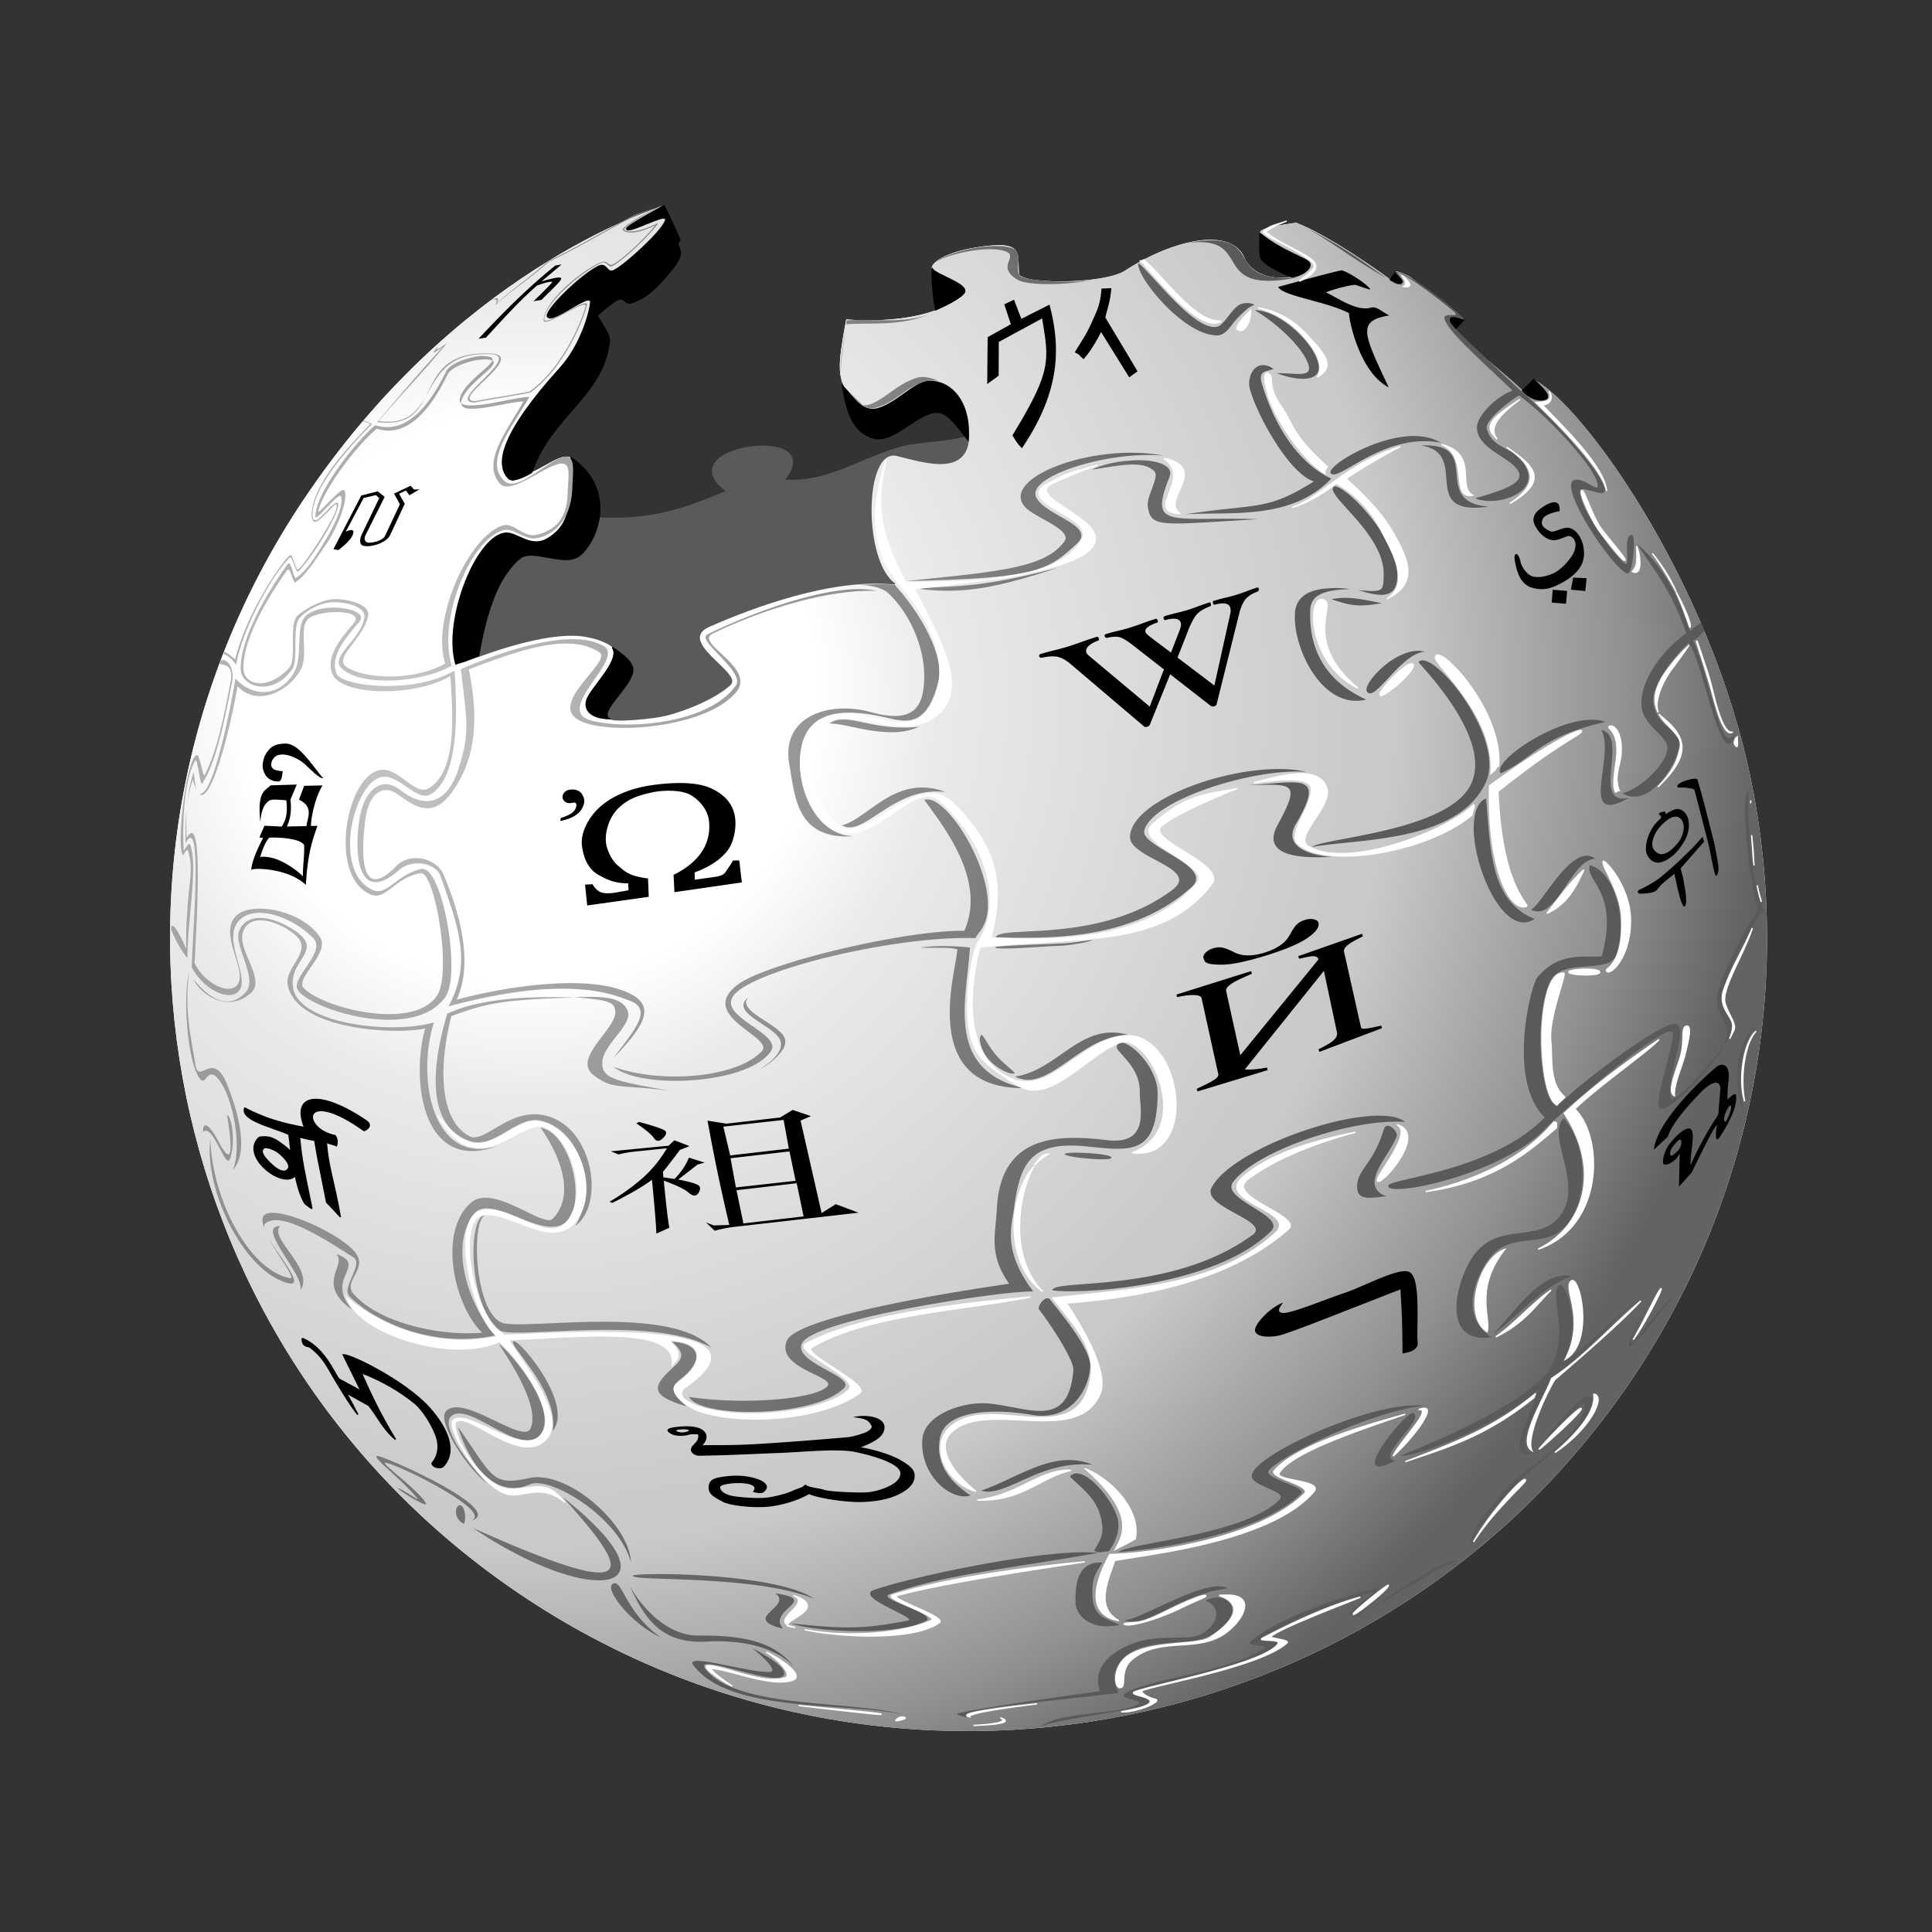 <svg xmlns="http://www.w3.org/2000/svg" width="200" height="200"><rect width="100%" height="100%" fill="#333333" stroke="none"/><path fill="#fff" d="M63.607 74.503c-.996-.052-2.687-.084-2.9-1.889-.107-.907 3.614-4.249 2.68-5.58-.233-.332-.909-.69-2.504-1.143-1.904-.42-5.314-.146-11.204 1.977-.265.096.079-.032-.132.044-.229.081-.111.033-.264.088.182-.061-.266.112-1.055.396-.064.031-.11.058-1.054.352-1.293-4.653 2.193-13.24 5.141-13.533 1.2-.119 2.541 1.554 4.262.615 3.1-1.691 3.417-4.277 2.988-7.469-.327-2.43-2.838-.132-4.525.527-1.833.716-1.871 1.146-2.373.659-1.528-1.483-.681-4.84 5.316-11.468 2.105-2.326 3.053-5.638 3.164-6.766.127-1.299-4.059 2.34-4.482 1.45-.294-.62 3.356-4.171 5.229-5.141.869-.45.874.51 1.494.439.808-.092 5.868-4.71 5.536-5.448-.218-.483-3.872 1.626-4.042 1.099-.092-.285 3.779-2.241 3.779-2.241s-.021-.099 0-.176c-1.523.546-21.552 6.944-37.303 30.537C6.151 89.584 16.574 140.516 54.6 165.541s89.339 14.686 114.546-23.067c12.603-18.876 16.318-41.086 12.127-61.688-4.193-20.602-17.543-39.097-22.496-41.477.989.968 1.641 1.579 1.361 1.933-.162.206-1.373.438-2.504-.791-1.132-1.228-6.436-5.342-7.074-6.283-.64-.94-.518-1.26-.176-1.318s.908.137 1.143.264c.233.126-5.178-4.201-5.537-4.438-.357-.236-1.348-.638-1.537-.571-.332.117.862.941.658 1.143-.186.184-.742.08-1.186-.308-.223-.194-6.137-4.498-9.754-5.888-2.141.322-3.507.527-3.734.966-.326.629 4.822 2.7 5.096 3.208.288.532-.811 1.31-1.845 1.45-3.236.438-4.49-1.133-4.878-2.021-1.359-3.121-7.203-1.975-12.346 1.362-2.221 1.441-10.902 1.425-10.984.308-.158-2.147.639-3.563-4.614-2.68-3.693.62-4.682 1.931-4.35 2.197.615.495 3.137 1.382 3.339 2.197.137.554-3.165 3.657-12.259 3.032-.904 4.828-.866 5.897.044 7.381s2.371 2.057 3.208 1.846c1.93-.488 3.839-2.784 5.272-2.812 2.507-.052 4.208 2.361 4.086 5.624.013-.005.032.005.044 0-.003.114-.035.201-.044.308-.004.044.005.088 0 .132-.401 3.607-4.548 2.264-7.338 1.582-3.55-.869-3.575 11.03-.22 13.313-6.562-.697-14.868 2.424-19.245 4.35-3.61 1.588 3.413 4.926 2.197 6.063-1.427 1.335-4.397 2.606-6.678 3.164-1.283.311-4.358.531-5.315.481"/><radialGradient id="a" cx="191.784" cy="258.793" r="58.789" gradientTransform="matrix(0 2.14 2.179 0 -509.25 -338.216)" gradientUnits="userSpaceOnUse"><stop offset="0" stop-color="#fff"/><stop offset=".235" stop-color="#fff"/><stop offset=".332" stop-color="#EAEAEA"/><stop offset=".677" stop-color="#C9C9C9"/><stop offset=".702" stop-color="#C9C9C9"/><stop offset=".887" stop-color="#919191"/><stop offset="1" stop-color="#636363"/></radialGradient><path fill="url(#a)" d="M63.608 74.503c-.996-.052-2.687-.084-2.9-1.889-.107-.907 3.614-4.249 2.68-5.58-.232-.332-.909-.69-2.504-1.143-1.904-.42-5.314-.146-11.204 1.977-.265.096.079-.032-.132.044-.229.081-.111.033-.264.088.182-.061-.265.112-1.055.396-.064.031-.109.058-1.054.352-1.293-4.653 2.193-13.24 5.141-13.533 1.2-.119 2.541 1.554 4.262.615 3.1-1.691 3.417-4.277 2.988-7.469-.327-2.43-2.838-.132-4.525.527-1.833.716-1.871 1.146-2.373.659-1.528-1.483-.681-4.84 5.316-11.468 2.105-2.326 3.053-5.638 3.164-6.766.127-1.299-4.059 2.341-4.482 1.45-.294-.621 3.356-4.171 5.229-5.141.869-.45.874.51 1.494.439.809-.092 5.869-4.71 5.536-5.448-.218-.483-3.872 1.626-4.042 1.099-.092-.285 3.779-2.241 3.779-2.241s-.021-.099 0-.176c-1.523.546-21.552 6.944-37.303 30.536-25.208 37.754-14.785 88.685 23.242 113.71s89.34 14.687 114.546-23.066c12.604-18.877 16.318-41.086 12.127-61.688S163.732 41.69 158.778 39.31c.99.968 1.642 1.579 1.361 1.933-.162.206-1.373.438-2.504-.791-1.131-1.228-6.435-5.342-7.074-6.283-.639-.94-.518-1.26-.176-1.318s.908.137 1.143.264-5.178-4.201-5.536-4.438-1.348-.638-1.538-.571c-.332.117.863.941.66 1.143-.187.184-.743.081-1.188-.308-.221-.194-6.137-4.498-9.754-5.888-2.141.322-3.506.527-3.734.966-.326.629 4.822 2.7 5.097 3.208.288.532-.812 1.31-1.845 1.45-3.236.438-4.49-1.133-4.877-2.021-1.361-3.122-7.204-1.976-12.348 1.362-2.22 1.441-10.902 1.425-10.984.308-.157-2.147.641-3.563-4.614-2.68-3.693.62-4.681 1.931-4.35 2.197.616.495 3.139 1.382 3.34 2.197.137.554-3.164 3.657-12.259 3.032-.904 4.828-.866 5.897.044 7.381s2.371 2.057 3.208 1.846c1.931-.488 3.839-2.783 5.272-2.812 2.507-.052 4.208 2.361 4.087 5.624.012-.005.031.005.043 0-.002.115-.035.201-.043.308-.004.044.004.088 0 .132-.4 3.607-4.549 2.264-7.338 1.582-3.55-.869-3.575 11.03-.22 13.313-6.562-.697-14.867 2.424-19.245 4.35-3.61 1.588 3.413 4.925 2.197 6.063-1.427 1.335-4.397 2.606-6.679 3.164-1.285.311-4.359.53-5.316.48"/><path fill="#5a5a5a" stroke="#5a5a5a" stroke-width=".141" d="M62.074 53.631c5.917.295 9.529-1.275 13.181-2.779-6.526-4.731 10.77-7.035 5.891-1.149 4.492.384 8.05-2.313 12.289-3.447 1.699-.455 5.111-.433 6.829-1.141-.091 4.183-4.501 2.734-7.404 2.024-3.55-.869-3.586 11.026-.231 13.309-6.562-.697-14.824 2.44-19.201 4.365-3.611 1.588 3.377 4.899 2.161 6.037-1.427 1.335-4.401 2.628-6.683 3.187-1.285.314-4.349.571-5.303.464s-.895-.784.829-2.853c1.242-1.491 1.875-2.633-.103-4.125-1.57-1.185-2.4-1.385-3.43-1.612-1.904-.42-5.327-.15-11.217 1.972 1.023-6.344 2.587-8.218 3.739-9.587 1.083-1.288 2.669-.521 4.794-.24 2.229.295 3.519-2.337 3.859-4.425z"/><path stroke="#000" stroke-width=".141" d="M68.744 21.292s-3.967 2.121-3.875 2.406c.17.527 3.813-1.546 4.031-1.063.333.738-4.723 5.345-5.531 5.438-.62.071-.6-.918-1.469-.469-1.872.97-5.514 4.536-5.219 5.156.423.891 4.596-2.736 4.469-1.438-.11 1.128-1.051 4.455-3.156 6.781-5.998 6.627-6.841 9.955-5.313 11.438.502.487 2.344-.625 2.344-.625 1.964-5.714 6.981-7.681 7.969-12.969.226-1.21.02-1.227-1.188-3.281 0 0 1.249-1.125 2.031-1.594.815-.489.777.511 1.594.25 1.734-.553 3.134-2.167 4.344-3.719s.365-1.848.406-2.375c.043-.54.403.071 0-.875s-1.437-3.061-1.437-3.061zm61.688 2.875c.027.809-.082 1.658.063 2.438.117.637 1.934 1.56 3.219 2.063 1.041-.08 2.131-.905 1.844-1.438-.276-.508-2.726-1.136-5.126-3.063zm-33.907 3.687c-.087.522.048 2.832.344 4.219 1.196-.563 3.137-1.478 3-2.031-.202-.815-2.875-1.551-3.344-2.188zm47.907.375c-.298.394-.4.569-.5.719.498.388 1.002.497 1.188.313.202-.202-.513-.726-.688-1.032zm5.968 4.594c-.342.059-.482.403.156 1.344.882-.995.145-.141.969-1.063-.234-.126-.783-.34-1.125-.281zm8.375 6.469c-1.17 1.157-.174.194-1.156 1.156 1.131 1.228 2.338.987 2.5.781.279-.354-.353-.969-1.344-1.937zm-62.625.187c-1.433.029-3.382 2.356-5.313 2.844-1.674.423-2.505-1.282-3.625-2.375.419 2.476 1.034 4.875 3.281 5.406 2.117.5 4.474-2.694 6.563-2.688 1.222.003 2.539 2.195 3.156 2.875.303-3.486-1.442-6.116-4.062-6.062zm-37.031 7.906c-.186 3.294.569 6.747-2.531 8.438-1.721.938-3.082-.744-4.281-.625-2.947.292-6.418 8.878-5.125 13.531 1.96-.61.101-.021 2.344-.813.755-4.095 1.773-8.013 4.281-10.125 1.299-1.096 4.68.959 6.219-.313 1.943-1.605 3.816-6.872-.907-10.093zM63.4 67.042c.958 1.326-2.426 4.321-2.688 5.563s1.042 1.785 2.344 1.781c-1.044-.685 1.705-2.743 2.375-4.625.284-.799-.212-1.507-2.031-2.719z"/><path stroke="#000" stroke-linecap="round" stroke-linejoin="round" stroke-width=".141" d="M32.412 113.827c-1.185.124-1.599 1.118-.879 2.899-2.435-.447-4.144-.953-6.195-2.021-.48 1.264 2.94 1.971 4.569 2.725.09.605.144 1.238.22 1.846-.195-.256-.443-.459-.703-.659-.714-.552-1.29-.924-1.933-.923-.386.001-.617-.044-.835.22-.707.854-.31 2.048.747 3.032s2.498 1.458 3.12.791c.015-.017.03-.027.044-.045.211.977.466 1.951.966 2.856.132.132.777.646.747.527-.78-3.861-1.039-4.785-1.274-7.382.288.072.703.216 1.582.352.398 2.361.119.838 1.23 6.415.533.548.883.929 1.406 1.493-.68-3.897-1.222-4.959-1.45-7.732.39.226.708.215 1.054.396-.003-.021.226-.542-.132-1.055-3.581-.706-3.483-5.145 2.988-.527.032.022 1.054-.438.22-1.011-2.323-1.592-4.307-2.321-5.492-2.197m-4.833 4.965c.362.026.963.272 1.362.615.646.555 1.289 1.3.791 1.714-.494.41-1.292-.223-1.889-.836s-.932-1.105-.527-1.449c.06-.053.142-.053.263-.044"/><path stroke="#000" stroke-width=".141" d="M31.279 138.551c2.245.87 3.332 3.609 3.798 4.205l2.302 1.248-1.851-3.752c.772-.086 6.449 2.748 8.879 5.448 1.968 2.188 2.914 4.53 1.476 6.102-.167.183-1.01.22-1.165-.319.596-.69.853-1.719.408-2.906-.445-1.186-1.411-2.67-2.122-3.26-1.477-1.227-3.42-2.387-5.599-3.216.885 2.069 2.06 4.501 3.54 6.911-1.352-1.131-1.916-2.512-2.774-3.524l-2.357-1.316c.228.331.855 1.528 1.227 2.265-.854-1.093-1.338-1.918-2.345-3.574-.447-.735-.79-1.477-1.366-2.206-.505-.64-1.174-1.19-1.331-1.247-.102-.039-.746.012-.72-.859z"/><path d="M172.113 85.299c-.967.927-1.264 2.099-.941 2.596.804 1.244 2.05-.029 2.58-.719.371-.481.592-1.152.541-1.706-.045-.494-.558-1.727-2.18-.171m4.866 2.596c-.088-.452-1.49-5.836-1.514-5.91a4 4 0 0 1-.055-.173c-.061-.218-.43-.188-.675-.234a3 3 0 0 0-.718-.048q-.348.021-.379-.092-.045-.163.271-.366.34-.215 1.068-.396.729-.181.787.122c.122.593.281.922.572 2.066l1.088 4.28c.111.439.352 1.723.44 2.377s-.042 1.053-.211 1.161c-.132.085-.477-1.778-.674-2.787m-.565-.766-2.438 2.766.28 1.094c.065.235.063.45.135.789q.109.508.156 1.225.05.717-.178.845-.108.01-.264-.35a4 4 0 0 1-.237-.723 5 5 0 0 0-.141-.533l-.398-1.786-1.257 1.033a5 5 0 0 0-.331.381q-.231.288-.38.382-.244.156-.995.232c-.751.076-.772.001-.813-.15q-.015-.05.029-.122.041-.07.088-.086a13 13 0 0 0 1.72-.944c.487-.309 1.177-.923 1.933-1.595.752-.67 1.371-1.322 1.892-1.811l1.032-1.146zm-4.014-2.833c.471-.279.98-.635 1.46-.524.479.11.898.697.952 1.254a3.25 3.25 0 0 1-.371 1.912c-.332.62-.799 1.247-1.33 1.68-1.371 1.115-2.192.694-2.592-.106-.396-.792.12-2.458.939-3.342q.028-.033.229-.228c.201-.195.21-.21.227-.24q.057-.111.036-.186c-.021-.075-.053-.094-.117-.133q-.097-.057-.111-.107l.011-.051a.3.3 0 0 1 .081-.066q.117-.074.341-.12c.224-.046.233-.013.252.055q.034.126-.044.383zm-68.439-52.791 1.01-.483.758 1.986 2.913-1.468c1.34 4.981.802 9.445-2.849 14.859-.476-.436-.757-.975-.988-1.327 4.097-6.718 3.788-7.722 3.077-12.109l-4.487 2.434-.013 3.498-1.188.863.049-4.853 2.404-1.341m9.778-.697 3.335 5.569-.86.628-2.921-4.698c-.256.55-1.045 1.997-1.826 2.821a1.1 1.1 0 0 0-.273-.257 1.5 1.5 0 0 0-.213-.236l-.408-.224c.787-1.313 1.144-1.729 1.729-3.041.514-1.15.944-1.882 1.032-3.555l1.019-.045c-.089 1.414-.426 2.161-.614 3.038"/><path fill="none" d="M68.489 20.802c-30.185 12.312-51.411 41.46-51.411 75.89 0 45.48 37.123 82.382 82.867 82.382s82.866-36.902 82.866-82.382c0-21.583-8.381-41.194-22.057-55.889-.944.973-2.523.854-4.744-1.538-1.664-1.792-8.016-7.024-5.141-6.283 2.34.604-5.632-5.603-6.226-4.856-.637.8-.178.256-.636.806-4.143-2.673-8.955-6.833-11.77-5.616-2.064.893-1.936.31-1.701 1.249.236.939 1.389 3.212 3.1 4.092-.036.003-.125.294-2.561-.078-2.87-.438-1.668-3.673-5.035-3.626-1.932.027-4.068-.089-5.577.911-4.81 3.187-8.321 2.968-13.231 3.148-3.752.138-.028-2.932-3.334-3.412-1.465-.214-4.625.04-6.143.931-1.193.702-1.676.047-.931 5.648-3.553 1.583-8.125.495-9.007 1.286-.751.674-1.661 7.343.823 10.7 3.15 4.257 6.264-2.86 9.239-1.122.895.522 2.204 2.139 1.845 2.417-1.58 1.221-2.623-.077-6.59.878-1.654.398-7.293 3.618-11.983 3.38.175-.259.494-.176.847-1.335.56-1.844-3.014-3.809-8.194.031-.395.292.766 1.616 1.319 2.45-2.042.533-5.433 3.064-13.149 2.726.464-3.383-2.749-6.471-3.56-6.399-1.137.101-2.325 1.274-3.6 1.895 1.542-2.774 1.806-3.543 2.713-4.587 2.836-3.266 4.478-4.803 5.559-8.992.108-.417.604-.193-1.271-2.734 3.548-3.262 2.242-.979 3.749-1.461 1.502-.481 4.676-4.711 4.046-5.947-.825-1.619.134-1.868-1.121-4.563"/><path fill="#5a5a5a" stroke="#5a5a5a" stroke-width=".141" d="M178.598 107.902c1.643-2.445-.746-2.914-.467-4.624.494-3.038 3.916-8.803 4.438-9.109-1.035-.245-2-11.437-1.542-12.192-.687.412-.175 7.76 1.028 12.192-2.416 3.692-4.18 8.092-4.252 9.062-.149 2.02 1.713 2.822.795 4.671z"/><path d="M55.229 31.184c.885-.853 1.984-1.952 1.941-1.988-.162-.14-1.229.233-1.59.37-1.958 1.721-3.576 3.544-5.273 5.383l-.773.12c2.392-2.53 4.829-5.06 7.95-7.578l.649-.114-2.068 1.756c.244-.063.629-.189.806-.226.159-.032.945-.258 1.191-.146.313.143-1.321 1.537-1.993 2.281zm3.74 50.565a.9.9 0 0 0-.359.131q-.299.202-.364.482a.58.58 0 0 0 .093.472.71.71 0 0 0 .528.304c.065.007.179-.001.321-.018.146-.02.237-.041.264-.038.188.022.255.172.195.431-.068.301-.266.549-.572.728s-.653.319-1.017.439l-.065.306c1.415-.264 2.248-.875 2.466-1.83.069-.304 0-.595-.179-.892s-.456-.48-.856-.527a1.6 1.6 0 0 0-.455.012m8.536-.472c-2.23.313-4.12 1.124-5.375 2.238-1.255 1.115-2.066 2.763-1.883 4.066.166 1.176.583 2.34 1.685 2.972s1.86.886 3.091.887l.047.721-1.447.257c-.629.088-1.099.064-1.408-.045-.309-.108-.703-.478-.861-.84l-.788.047.222 2.153 6.373-.895-.079-1.903c-2.085-.249-2.477-.819-3.127-1.34-.523-.419-1.091-1.432-1.214-2.311-.17-1.213.39-2.792 1.319-3.664.876-.822 1.749-1.219 3.391-1.582 1.04-.23 2.946-.326 4.025.244.475.25 1.708 1.213 1.901 2.591.296 2.107-.671 4.239-3.649 5.69l.09 1.794 6.978-1.007-.267-2.28-.649.015c-.146.29-.567.881-.746 1.15-.168.252-.411.44-1.132.542l-2.073.287-.024-.752c1.415-.502 2.567-1.248 3.313-2.137.745-.889 1.031-2.446.876-3.547-.19-1.357-1.035-2.365-2.53-3.042-1.498-.677-3.897-.612-6.059-.309m93.944-28.358c-.496.066-1.586.375-1.754.822-.118.316-.291.765.789 1.258.371.169 1.1-.34 1.711-.366 1.221-.052 2.189 2.046 1.615 3.61-.4 1.085-1.649 1.941-2.94 2.477-.895.372-1.572.294-2.188.143q-1.005-.246-1.477-1.384a6.2 6.2 0 0 1-.426-1.75c.002-.541.434-.634.66.592.255.613.722 1.231 1.273 1.361q.829.195 2.012-.296c.604-.25 1.283-.871 1.824-1.592.903-1.203.557-2.109-.044-2.299-.286-.09-1.134.487-1.762.425-1.143-.114-1.999-1.556-2.001-2.071-.002-.652.468-1.021.906-1.326.699-.484 1.922-1.061 1.802.396m2.795 6.933-.137 1.33-1.49-.141.242-1.248zm-2.012 1.318-.119 1.331-1.483-.126.104-1.325zm-96.08 54.973-.277.145c.939.642 1.555 1.14 1.811 1.516.256.375.547.396.92.043s.455-.633.219-.81-1.129-.478-2.673-.894m7.088-.134c.175.862.79 4.597 2.255 10.798l-1.609.047-.792-.302.891.854a13.4 13.4 0 0 1 2.207-.42l12.679-1.448-2.348-.881-1.47.916-2.177-9.57 1.071-.461-1.887-.646-1.298.787-5.57.639zm1.642.622 6.235-.697.545 2.972-6.073.703zm-5.067 1.408-.601.562-5.98.584.796.327c.549-.153 1.16-.251 1.843-.318l3.161-.327c-.698 1.203-1.566 2.261-2.606 3.163s-2.141 1.684-3.328 2.367l.285.125c1.674-.832 3.053-1.617 4.106-2.387.295 3.041.448 4.899.45 5.566l1.349-.604c-.123-.622-.32-2.233-.576-4.878 1.299.473 2.144.871 2.555 1.231s.736.417.961.146c.224-.273.283-.527.199-.753s-.817-.474-2.221-.736c.641-.497 1.307-1.015 2.007-1.551l.728-.202-1.628-.516c-.302.764-.807 1.51-1.491 2.211l-1.153-.174-.045-.561a59 59 0 0 0 1.752-2.271l.998-.398zm5.812 1.86 6.1-.706.635 3.04-6.183.69zm.616 3.312 6.232-.723.712 3.434-6.232.724zm58.86-27.985q.48-.149.888-.063t.49.347q.2.647-1.082 1.553-1.28.906-4.378 1.864-3.113.963-4.674.936c-1.561-.027-1.628-.243-1.761-.674q-.079-.254.201-.556.281-.301.791-.459.511-.158.933-.085.42.073 1.282.5 1.209.615 3.129.021 1.905-.59 2.57-1.783.454-.841.753-1.133.3-.296.858-.468m1.386 4.092c-.171-.547-.909-.302-2.011-.067l-.084-.269 6.609-2.317.082.269c-1.174.571-2.123 1.088-1.938 1.647l1.751 7.807c.082.219.89.061 2.086-.222l.083.269-6.488 2.455-.082-.269c1.322-.657 2.117-1.132 1.877-1.882l-1.324-6.236-8.182 10.198c.425.067 1.489-.018 2.287-.194l.082.27-7.271 2.209-.082-.27c1.531-.727 2.307-1.111 2.235-1.504l-1.731-7.873c-.054-.456-1.4-.392-2.521-.112l-.083-.269 7.73-2.429.083.269c-.82.394-2.871 1.131-2.659 1.831l1.458 6.608zm41.243 17.152c-.322.206-1.773 3.194-2.62 4.923l-1.312 1.454.086-3.426c-.559 1.03-1.526 1.255-1.662 1.103-.2-.225.041-1.359.59-2.082.421-.554 1.342-1.549 1.951-1.62.958-.112.147 2.568.246 3.804.795-1.842 1.741-3.536 2.863-5.248l.22-2.709c-.042-.51-.333-.746-.884-.481-.553.266-1.168.88-1.834 1.615-.911 1.005-2.25 2.491-2.743 3.888l-1.415 1.318c.217-2.534 4.01-6.493 6.432-8.529.545-.459 1.1-.283 1.264.363.166.65-.114 1.461-.086 2.986.828-.791.996-.787.871.221-.131 1.063-.949 2.568-1.625 3.592-.529.8-.501-.103-.342-1.172m-4.312 1.925c-.373.457-.561.673-.521 1.093.027.31.295.104.619-.188.331-.296.548-.658.533-1.078-.02-.519-.377-.137-.631.173m5.258-3.317c-.193.4-.273.944-.127 1.034.129.078.279-.296.434-.659.102-.237.318-.85.178-.986-.132-.126-.366.366-.485.611m-48.362-54.124q.025.084-.03.178a.26.26 0 0 1-.148.122q-.748.282-1.146.714-.397.431-.668 1.388l-2.384 9.559q-.018.127-.255.201a.4.4 0 0 1-.322-.024l-4.227-3.29-2.108 5.227a.4.4 0 0 1-.253.2q-.228.07-.334-.021l-7.621-6.474q-.714-.602-1.34-.736t-1.607.089a.25.25 0 0 1-.172-.013q-.091-.037-.113-.115-.061-.196.104-.247a27 27 0 0 1 1.456-.398q.713-.172 1.331-.361.627-.192 1.471-.495a35 35 0 0 1 1.572-.527q.166-.05.227.146.059.196-.044.228-.68.246-1.015.571t-.233.654q.051.168.294.37l6.268 5.248 1.469-3.851-3.238-2.527q-.872-.676-1.34-.805-.466-.129-1.277.057a.2.2 0 0 1-.156-.017.2.2 0 0 1-.109-.116q-.06-.197.084-.24.691-.212 1.279-.345.57-.128 1.197-.32a23 23 0 0 0 1.296-.442q.7-.26 1.388-.471.166-.05.226.146c.06.196.025.207-.043.228q-1.36.485-1.218.955.064.21.519.554l2.124 1.604.906-2.338q.187-.494.104-.767-.197-.645-1.59-.265-.124.037-.184-.159a.2.2 0 0 1 .021-.152q.042-.082.104-.101a22 22 0 0 1 1.229-.329q.704-.169 1.146-.305.32-.097.927-.321.768-.288 1.293-.449.123-.037.176.131.067.224-.158.293-.786.301-1.201.696-.413.395-.88 1.487l-1.217 3.092 3.813 2.895 1.636-7.369q.1-.406.013-.693-.21-.687-1.603-.307-.125.037-.185-.159c-.06-.196.002-.215.126-.253q.504-.154 1.207-.323.654-.154 1.084-.286.453-.138 1.039-.363.604-.23 1.099-.382.138-.047.191.123m14.871 79.16c-.021-3.786-.076-3.94-.208-6.634-4.428 1.7-11.522 4.574-12.641 4.791-1.17.228-2.635.102-2.391-.762.199-.708 1.609-2.193 2.875-2.657-.405.536-.694 1.016 0 1.063.892.061 4.592-1.49 6.398-2.082 1.789-.587 5.521-2.623 6.624-2.18 1.12.451.882 4.145.882 6.814.001.38.115.701-.063.971-.325.5-.958.557-1.476.676M83.363 153.66c.276.33 1.403.373 1.981.571s3.501.315 4.41.253c1.026-.07 2.216-.533 2.75-.904.459-.317.728-.688.699-1.102-.064-.938-2.606-1.73-4.619-2.158-1.843-.391-5.326-.01-7.9.089-3.184.122-5.569.262-8.387.286-.338.002-.784-.311-.782-.625.003-.475.675-.66.758-1.268.02-.144.039-.277-.045-.31-.05-.019-.517-.038-.749-.005-.179.027-.329.123-.895.146-.232.01-.668 0-.965-.128-.261-.112-1.051-.552.049-.737.39-.065 2.347-.352 3.133.311.803.676-.072 1.525-.072 1.525s2.511.003 3.801-.035c3.388-.103 11.173-.786 11.173-.786.527-.036 1.762-.397 2.083-.595.301-.184.521-.401.431-.582-.379-.76-.868-.73-1.895-.915 1.527-.323 3.148.054 3.233.956.1 1.063-1.098 1.646-2.437 2.178 1.419.221 3.218.806 4.082 1.311.865.506 1.439.916 1.482 1.541.044.635-.284 1.193-1.093 1.711-.922.582-2.147 1.006-4.222 1.096-1.713.073-4.599-.369-5.631-.815-.951.584-2.782 1.21-4.463 1.325-1.515.105-3.691-.14-4.405-.508-.909-.467-1.469-.793-1.509-1.376-.032-.46.099-.927.801-1.106a9 9 0 0 1 2.599-.225c1.57.104 3.349.793 2.332 1.661-.234.2-.641.144-1.171-.009 1.156-1.217-3.406-1.022-3.368-.462q.035.505.925.804c.604.21 2.759.347 3.629.287.929-.064 2.404-.471 2.964-.744s1.038-.295 1.293-.656m-12.06-5.578c.003-.104-.424-.121-.662-.117-.235.002-.641.053-.638.137s.386.188.62.185c.231-.004.677-.104.68-.205m72.451-107.988c-2.576-5.508-3.352-6.882.062-7.438-1.009-.527-1.292-.976-1.95-.798-1.506.406-3.648-1.188-4.617-1.593.963-.372 2.352-.729 2.998-.779.131-.011 1.447.511 1.611.486-.244-.546-2.668-2.069-3.053-1.98-2.09.484-5.148 1.357-6.493 1.711.439.938 4.979 1.489 7.333 2.714.02.792 1.092 6.117 4.109 7.677M30.719 81.217l-.655 1.561c.03.188.22 1.654-.372 2.778l2.04-.035c.033-.761.837-1.978-.776-2.733l.527-1.438 1.905-.044c-.813 1.311-1.208 3.487-1.196 4.201l.668-.015c-.734 2.094-1.008 3.223-1.198 6.109-1.803-1.697-5.234-1.79-5.656-1.562.078-1.116 1.066-3.005 1.232-3.294l-.386-.056.521-1.209 1.801.086c.275-.512.666-1.071.464-2.715-.808-.064-1.475-.137-1.734.017-.455.27-.824.772-.959 2.2-.13-1.377-.115-2.403.278-3.009.198-.315.53-.507.796-.76zm.768 6.261c-.531-.821-3.277-.788-3.59-.771-.445.381-.819 1.515-.958 2.004 1.738-.222 3.731 1.319 4.422 2.004-.028-.944.163-2.175.126-3.237m1.99-6.897c-.341.02-1.07-.662-1.8-1.364-.917-.884-2.663-1.534-3.31-.772-.165.194-.296.377-.285.78.005.168.142.37.382.466.185.073.448.122.804.141-.081.631-.131 1.063-.462 1.065-1.354.011-1.701-1.254-1.603-1.866.114-.706.277-.971.546-1.311.542-.686 1.161-.71 1.737-.744 1.49-.087 2.941 2.455 3.991 3.605m1.038-23.727 2.883-5.56 1.7-.429.723.568-1.982 3.961c-.197.393-.084.814.427.785.549-.031 1.382-.257 1.597-.714l1.535-3.268-.606-1.095 1.715-.82.357.399.567-.031-1.046.622-.37-.492-.702.327.588 1.049-1.503 3.212c-.433.924-2.276 1.376-2.882 1.093-.343-.161-.239-.776-.074-1.118l1.813-3.777-.334-.31-1.275.293-1.86 3.511c.315-.208 1.167-.469.621.52-.311.564-1.379 1.366-1.379 1.366zm.663-.546.427-.834c.53-.434.729-.36.512.028-.157.28-.581.73-.939.806"/><radialGradient id="b" cx="312.711" cy="279.838" r="71.078" gradientTransform="matrix(0 1.498 1.31 0 -325.355 -394.3)" gradientUnits="userSpaceOnUse"><stop offset="0" stop-color="#c8c8c8"/><stop offset="1" stop-color="#5a5a5a"/></radialGradient><path fill="url(#b)" d="M77.494 103.215c-2.028 1.587 2.352 2.819 3.201 4.322s-2.012 3.105-1.953 3.111c.084.008 3.224-1.896 2.423-3.332-.802-1.437-4.994-2.726-3.671-4.101m-8.953-81.949c.054-.034-.225.088-.47.181-.043.082-2.352 1.088-3.618 2.243-.049.267.91.869 3.364-.362-.39.584-2.729 3.042-4.269 3.979-.668.407-.498-.543-1.483-.109-1.501.662-5.509 3.605-5.788 5.896-.13 1.076 4.583-2.348 4.341-1.375-.303 1.218-2.265 6.316-5.824 8.826-3.203.584-3.383.554-5.571.977-2.851 0 5.469-4.724 1.592-4.919-4.885-.248-5.668 2.354-6.765 4.485 1.243-2.1 2.22-4.689 6.837-4.413 3.188.191-4.84 4.992-1.736 4.992 2.187-.422 2.512-.428 5.715-1.013 3.559-2.51 5.593-7.698 5.896-9.08.215-.979-4.582 2.482-4.413 1.411.315-2.002 4.293-5.039 5.788-5.715.84-.38.706.624 1.375.217 1.539-.938 4.187-3.629 4.63-4.413-2.455 1.231-3.558.882-3.509.615 1.207-1.099 3.655-2.261 3.908-2.423M44.052 41.089c-.93 1.571-2 2.893-4.847 2.496 2.204-2.627 5.171-5.665 7.053-8.066-1.229.907-1.248.739-.687.108-.841.881-1.075 1.26.29.253-2.334 2.546-4.596 5.186-6.801 7.813 3.155.402 4.154-.976 4.992-2.604m23.874-19.606c-.254.074-.914.309-2.134.724-3.053 1.557-5.918 3.347-9.043 4.811-2.239 2.002-3.58 2.777-5.317 4.377.327-.725-.049-.632-.76-.181.606-.337.923-.322.615.362 1.737-1.6 3.295-2.483 5.534-4.485 3.125-1.464 5.99-3.253 9.043-4.811 1.181-.453 1.667-.649 2.062-.797m67.463 2.207c2.404 1.303 5.304 3.555 8.139 5.1-1.575-1.052-4.251-3.199-8.139-5.1m-9.912 1.193c-.72-.009-1.619.098-2.748.29 7.445-1.014 2.031 5.433 11.611 3.545-7.402.561-3.821-3.77-8.863-3.835m-23.151.616c-2.165.145-4.655.908-5.499 1.664 1.236-.892 5.512-1.783 7.235-1.157 1.526.554-1.095 1.55 1.303 2.966.963.569 4.533.586 7.668.036-3.114.393-6.455-.039-7.162-.289-1.191-.423.341-2.564-1.121-3.039-.641-.209-1.508-.243-2.424-.181m15.519 1.735c-.339 1.23 4.522 7.381 8.066 7.488 1.062.032 1.511-1.123 2.243-1.845.73-.722 1.208-1.187 1.627-1.266.33-.062-.853-.532-1.627.036-.775.568-1.486 2.012-2.135 2.17-2.312.565-6.901-5.639-8.174-6.583m-21.306.29c-.027.08-.043.142 0 .217a.33.33 0 0 1 0-.217m47.929.651c-.026.066.38.325.614.615a1.5 1.5 0 0 0-.434-.542c.669-.141 5.195 3.424 5.787 3.943.973.85-1.005.038-.904.759.169 1.201 3.906 4.468 7.055 7.488-1.639.561-3.689 2.572-3.689 3.798-.002 2.127 3.106 2.963 4.123 4.305.963 1.271-.629 1.993-4.305 3.038 2.041.879 6.205-.382 5.426-2.785-.858-2.647-3.676-2.053-4.232-4.449-.209-.906 2.84-3.209 3.365-3.4 3.467 2.575 8.484 8.187 8.102 9.441-.129.423-1.67-1.107-2.496-.651-1.443.796 3.868 8.895 5.535 9.622.604.264 1.005-3.973.506-3.979-.998-.012-.082 3.27-.688 2.966-.641-.322-4.768-5.611-4.666-7.524.037-.678 2.621.829 2.568-.109-.084-1.533-4.953-7.069-8.935-10.454-5.745-5.455-7.446-6.85-7.126-7.307.347-.441 1.736.407 1.447.036-.676-.864-5.262-4.405-6.547-4.738-.355-.092-.494-.107-.506-.073m.614.615c.105.225.115.411.072.542q.02-.016.037-.036c.112-.157.025-.341-.109-.506m.072.543a.38.38 0 0 1-.324.108c.033.016.074.021.107.036.12.054.177-.018.217-.144m-1.482-.471c.465.303.861.539 1.121.579-.377-.173-.741-.375-1.121-.579m-13.781 3.256c2.166 1.255 4.93 3.773 5.533 5.571.49 1.455-1.178.923-3.255.94 1.995.787 4.593.999 4.341-.796-.319-2.271-4.067-5.724-6.619-5.715m-33.787.47c-2.837.93-5.365.375-8.464.579-.007.099-.023.281-.036.398 2.75-.181 5.39.215 8.5-.977m-8.536 1.23c-.262 1.799-.612 3.609-.543 4.883.013-1.362.375-3.521.543-4.883M49.84 36.856c-1.354.08-3.264.792-3.654 1.592-1.667 3.415-4.08 6.605-7.343 5.57-2.05 1.734-6.248 7.07-6.186 9.478.014.545 2.438-2.649 2.641-2.098.334.907-.757 3.131-1.7 4.666-.808 1.315-1.819 3.047-2.966 3.762-.22.137-.502-1.894-.832-1.447-2.301 3.12-4.967 7.872-4.883 10.924.048 1.735 3.179 2.937 5.317 0 .749-1.028-.086-4.456.832-5.39.55-.559 1.587-1.288 2.858-1.519 1.235-.225 3.994.257 3.798 1.519-.361 2.328-3.612 4.042-2.387 5.245 2.018 1.982 8.366 1.521 11.431-.253-1.458-4.743 1.85-12.94 5.281-13.999 1.186-.366 2.264 1.17 3.762.76 2.756-.756 3.394-3.46 3.437-5.137.04-1.589.433-3.546-.94-3.219-1.76.419-4.75 3.738-6.113 2.459-2.215-2.077 1.09-5.888 2.604-8.681-1.512.011-6.168 1.422-7.054.651-.004 1.388 4.772-.168 6.438-.181-1.514 2.793-4.47 6.328-2.387 8.537 1.065 1.129 4.281-1.643 6.041-2.062 1.374-.327.98 1.233.94 2.822-.042 1.676-.355 3.729-3.111 4.485-1.498.411-2.432-1.306-3.618-.94-3.431 1.059-7.425 9.544-5.968 14.288-3.064 1.775-8.183 1.672-10.201.362-1.439-.935 1.882-3.026 2.243-5.354.196-1.262-2.744-1.853-3.979-1.628-1.27.231-2.814 1.141-3.364 1.7-.918.934-.01 4.451-.868 5.39-2.139 2.34-4.655 1.808-4.703.072-.083-3.053 2.519-7.379 4.521-10.201.322-.453.612 1.403.832 1.266 1.146-.715 2.291-2.647 3.183-3.907 1.027-1.451 2.365-4.586 1.917-5.606-.236-.538-2.847 2.663-2.713 2.134.61-2.407 3.991-6.802 6.041-8.537 3.263 1.034 5.675-2.191 7.343-5.606.446-.914 2.875-1.68 4.196-1.556.213.02.335.056.434.108.089-.233-.048-.384-.579-.434-.164-.014-.348-.046-.541-.035m1.121.471c-.286.749-2.991 2.324-3.364 3.943a.45.45 0 0 0 .145.47c0-.051-.014-.085 0-.145.443-1.921 4.153-3.776 3.219-4.268m79.834.47c-.938-.031-1.498.952-1.483 1.954.024 1.589 3.729 9.086 6.692 10.092-4.939 3.132-6.051 2.256-13.313 3.4 4.711-.299 10.92.659 15.121-3.689-3.732-1.789-6.012-5.936-7.162-9.767-.431-1.431.34-1.281 1.193-1.592-.387-.272-.736-.387-1.048-.398m-43.77 1.158c.016.379.062.664.181.796.042.046.068.064.108.108-.082-.142-.169-.283-.217-.47a4 4 0 0 1-.072-.434m8.537.072c-.162-.004-.326 0-.47.036-2.375.6-4.09 2.99-5.751 2.894-.71-.7-1.081-1.056-1.411-1.375 1.374 1.559 1.747 1.972 3.111 1.519 2.052-.682 3.43-2.814 5.788-2.713.138.006.268.029.398.072-.532-.24-1.111-.418-1.665-.433m-57.949 4.485-.036.072.76.29c-1.339 1.493-6.04 5.94-6.077 9.477-.003.317.09.498.217.615.246.227.793-.275 2.062-1.592.025-.026.308-.342.326-.036.058 1.002-2.955 5.445-3.653 6.258-.379.44-.449.425-.579.072-.308-.834-.411-1.236-.579-1.193-.333.084-2.649 3.16-4.341 6.909-.535 1.185-1.052 2.583-1.375 3.871-.255-.204-.857-.713-1.121-.796l-.073.253c.417.179.788.383 1.302 1.121.573-3.425 3.389-8.872 5.535-11.105.297-.309.621 1.755.94 1.411 1.704-1.833 4.16-5.951 4.087-6.909-.067-.881-1.768 1.552-2.315 1.628-.09.012-.311-.085-.326-.253-.251-2.781 3.276-6.785 6.149-9.73zm108.916 1.628c-4.121-.088-9.361 3.242-8.754 3.871.852.879 5.472-4.281 11.358-3.184-.744-.456-1.653-.666-2.604-.687m.579.977c5.247.816-.491 7.374 6.981 6.33-6.168-.501-.343-6.634-6.981-6.33m-30.674.759c-6.236.206-12.337 3.048-10.418 5.498.938 1.197 5.089 2.422 4.16 3.689-2.068 2.825-7.201 3.125-16.35 4.088 13.663-.297 14.62-1.092 17.653-3.871 2.068-1.898-3.398-2.918-4.232-4.847-.904-2.093 7.317-4.779 13.203-4.269a18 18 0 0 0-2.785-.289 23 23 0 0 0-1.231.001m1.519.76c-.285-.003-.57.019-.868.037-1.427.084-2.951.4-4.052.94 2.82-.399 5.203-1.021 6.439.145.633.597-.834 2.583-.651 3.726.355 2.219 1.403 1.836 11.395 1.266-9.059-.292-11.337 1.105-9.151-4.377.453-1.138-1.121-1.71-3.112-1.737m20.257 2.713a.22.22 0 0 0-.181.072c-.768.917 5.346 4.902 5.209 9.115-.055 1.654.021 1.795-2.605 1.556 2.179.691 3.982.96 4.016-1.411.056-3.984-5.255-9.304-6.439-9.332m31.289 6.005c1.947 3.006 3.429 4.58 5.064 9.188-2.471 1.797-4.827 4.893-4.63 7.56.15 2.029 2.752 3.106 2.676 4.377-.098 1.675-2.818 4.156-4.629 4.63 2.647 1.741 5.885-3.094 5.859-5.317-.013-1.104-2.105-1.549-2.641-3.689-.603-2.408 3.231-6.241 3.581-6.547 1.46 1.271 3.589 14.961 4.991 8.898-1.504 4.053-2.781-5.797-4.521-9.115.803-.478.434-.326 1.158-.977-.11-.251.01-.482-.361-.868-.885.674-.635.398-1.122.868-1.131-3.8-3.014-7.045-5.425-9.008m-59.974 2.423c-7.551 1.948-9.676 1.857-14.687 2.134 5.144.752 8.984-.315 14.687-2.134m-18.629 1.7c-.484.004-1.152.034-2.062.073 2.2.022 2.948.751 2.966.723 2.439 2.163 4.006 5.933 3.871 9.116-.12 2.808-1.073 4.556-5.535 3.328-4.291-1.181-9.327.402-8.428 5.426.606 3.386.743 7.865 6.765 7.416-3.716.046-5.92-4.444-5.643-8.284.375-5.255 5.18-4.869 9.115-3.942 2.137.502 4.115.755 5.245-4.015.429-1.806-.977-5.753-4.557-9.767-.381-.001-.286-.087-1.737-.074m47.603.398c-.392-.01-.74.014-1.085.036-2.068.136-3.261.953-3.364 2.568-.23 3.659 2.892 10.07 7.38 8.935-4.474-2.009-5.973-5.527-5.788-9.333.079-1.626 1.747-2.031 4.124-2.098a14 14 0 0 0-1.267-.108m-49.81.109c-5.286.119-13.002 3.445-15.482 4.702-1.176.597 3.975 3.859 2.966 5.281-2.797 3.945-11.212 4.626-14.976 3.617-3.972-1.065 3.491-6.34 1.338-7.668-2.733-1.688-8.548-.332-14.831 2.351.684 5.737.947 6.656-.326 10.563-.451 1.383-2.113 4.909-5.932 1.953-2.036-1.575-3.839.117-4.269 3.22-.591 4.268.253 8.449 4.087 5.1 1.522-1.33 3.909-.67 4.341.579 1.818 5.261 3.292 8.867.832 13.493 12.313-3.321 17.079-1.232 18.846-.543 2.376.927.17 3.237-1.772 5.896 2.865-2.979 4.292-5.059 2.17-6.403-3.796-2.406-12.763-1.166-18.412.362 1.935-4.125-.049-9.876-1.338-12.914-.75-1.767-3.477-2.388-4.883-.94-4.109 4.229-3.578-2.322-3.184-5.064.248-1.723 1.373-3.691 3.328-2.315 2.084 1.466 4.097 2.917 6.547-1.809 1.751-3.378 1.57-7.315.796-11.141 6.221-2.442 10.667-3.64 13.528-1.772 1.283.838-4.616 4.79-2.604 6.692 2.162 2.044 13.463 1.377 16.748-2.568 2.125-2.552-4.363-5.094-2.46-6.041 3.688-1.834 11.109-4.653 17.038-4.449a9.5 9.5 0 0 0-2.096-.182m50.461.904a6.6 6.6 0 0 0-1.303.145c2.01.683 2.83.823 5.209.398-1.47-.251-2.634-.56-3.906-.543M34.466 62.901c-1.061.008-2.157.257-2.785.832-1.16 1.06-.28 4.173-1.23 5.86-1.341 2.381-4.083 2.792-6.077.651-.68 4.03-2.409 12.244-3.689 11.901.032.021.038.095.072.109 1.27.519 3.155-7.222 3.834-11.214 1.971 2.099 5.185.67 6.511-1.664.94-1.653-.346-4.716 1.013-5.462 1.561-.857 5.619-.751 4.521.579-1.084 1.313-3.057 3.416-2.207 5.317.986 2.205 8.37 2.395 12.19.181.304 4.426.628 9.765-2.17 11.575-1.391.899-2.968-1.812-4.702-1.881-3.775-.154-5.975 10.998-1.375 12.914 1.603.667 2.486-1.776 5.172-2.207 1.443-.231 3.283 10.275 1.7 12.66-2.511 3.784-12.105 1.178-13.818-.795-.884-1.019 2.785-3.605 1.7-5.245-1.843-2.785-7.081-3.773-8.682-2.207-1.985 1.943 1.527 6.029-.036 7.306-1.021.835-3.382-.537-4.268-2.423.183-3.738.994-16.184-.832-12.914-.013-1.39-.044-2.365.036-3.256-.12 1.165-.157 2.394-.145 3.762 1.8-3.248.759 9.055.651 12.841 1.186 2.291 3.706 3.456 4.739 2.604 1.581-1.304-1.792-5.505.217-7.487 1.619-1.598 5.269-.436 7.596 1.845 1.43 1.4-2.143 4.011-1.627 5.281.785 1.936 11.947 5.658 15.337.832 1.674-2.384-.357-13.765-2.532-13.239-2.675.647-3.527 2.919-5.1 2.134-4.266-2.129-1.667-11.744 1.338-11.684 1.755.035 3.44 2.69 4.847 1.772 2.83-1.847 2.694-8.254 2.387-12.769-4.212 2.529-11.656 1.606-12.19.362-.836-1.95 1.255-4.086 2.351-5.426.696-.846-.979-1.458-2.747-1.445m112.027 4.485c-2.624.281-5.432 3.489-4.991 4.196.791 1.271 3.486-3.989 6.041-4.124a3 3 0 0 0-.543-.072c-.173-.009-.332-.018-.507 0m-123.385.941a.34.34 0 0 0-.362.253c-.154.499 1.615-.333 1.085 2.207-.443 2.126-1.181 6.629-2.641 9.441-.178.342-.493-2.198-.832-2.062-1.094.44-2.143 9.442-1.411 10.382.012.016.42-.853.542-.434.697 2.382-.258 3.64-.217 10.165-.161-.584-1.461-3.254-1.556-2.207-.028.311.955 2.299 1.7 3.111-.091-3.564 1.147-9.501.253-11.756-.115-.29-.524.522-.651.651-.154-2.831.023-7.33 1.194-9.333.229-.391.488 2.694.723 2.351 1.582-2.311 2.492-7.537 3.075-10.381.31-1.503-.415-2.36-.902-2.388m124.073.036a.5.5 0 0 0-.325.181c-.086.102 8.188 8.193 5.209 13.022-2.807 4.548-15.184 5.202-16.242 6.113 4.682-.875 14.924-.39 17.941-6.583 2.123-4.358-4.623-12.987-6.583-12.733m-59.83 6.113c-.563-.004-1.08.095-1.519.434 1.779-.115 6.14 1.812 9.296.326-3.756.379-6.089-.747-7.777-.76m77.264.036c-4.078.104-10.223 4.441-9.26 5.534 3.605-1.653 3.729-3.668 10.852-5.317-.473-.181-1.008-.231-1.592-.217m1.158 1.049c1.48 2.771-2.498 10.052 2.821 7.054-3.991.743.11-6.351-2.821-7.054m-33.097 4.052c-6.467-.113-15.613 3.424-15.699 7.017-.053 2.225 7.367 3.263 4.377 5.499-7.617 5.694-17.992 3.558-18.268 4.919 4.625.025 13.785.608 20.257-5.209 2.445-2.198-5.298-4.165-4.884-5.86.771-3.144 11.262-6.49 16.785-6.077a12.7 12.7 0 0 0-2.568-.289m-112.643.325a18 18 0 0 0-.687 3.437c.085-.841.291-1.625.615-2.677.088.335.207.748.398 1.085-.202-.521-.222-1.445-.326-1.845m113.692 1.049c-1.174-.009-2.861.225-4.738.289 4.758-.036 5.818-.554 3.255 4.16-2.026 3.727 4.064 3.341 5.606 3.255-1.635-.067-5.208-.823-3.689-3.4 2.103-3.566 1.522-4.289-.434-4.304m-38.489.543c-3.519.114-5.834 3.325-8.066 3.907 2.252 1.352 5.379-4.168 10.707-3.437a6.5 6.5 0 0 0-2.641-.47m58.6 1.121c-3.521 1.488.93 15.217 5.028 12.479-4.669-1.89-4.55-7.315-5.028-12.479m-57.913.109a1.5 1.5 0 0 0-.253.036c2.146 2.932 6.439 8.378 4.159 13.564-5.984-.118-20.575 3.336-23.512 5.606-4.224 3.267 3.958 5.387 2.532 6.873-2.671 2.784-10.507 3.359-15.337 1.592 2.773 2.358 13.87 1.871 16.278-1.592 1.341-1.93-6.159-3.695-3.581-6.077 2.866-2.648 17.007-5.942 24.778-5.643.11-.357.624-.736.977-1.628 1.557-3.929-3.155-12.261-5.788-12.732-.087-.015-.167-.007-.253.001m68.295 5.823c-2.272.107-4.846 5.357-5.751 5.57 2.671 1.409 4.131-5.23 6.691-5.245-.305-.222-.615-.34-.94-.325m.362.977c-.555 1.639 3.09 2.679 1.229 9.441-1.854.152-4.403-.523-6.655 2.17-.705.843-3.16 10.716.76 14.505-5.287 5.382-14.99 6.195-16.17 6.981-.734 1.493 11.699-.97 16.277-5.86 1.314-1.402 11.986-10.688 13.059-9.982.605.397-1.854 6.82-1.303 7.849.547 1.019 5.689-4.254 6.729-6.547-1.824 2.65-5.365 6.373-5.57 5.498-.533-2.274 2.444-8.302.036-7.56s-9.993 6.559-11.756 8.464c-1.784-.479-2.469-9.201-.76-12.877 1.222-2.629 6.149-.653 6.872-2.857 1.245-3.793-.33-8.642-2.748-9.225M27.015 95.022c-1-.028-1.88.343-2.279 1.411-.539 1.442 1.979 4.869.724 6.258-1.374 1.519-3.176 1.425-5.462-1.339.626 1.389 3.417 3.621 5.933 1.483 1.701-1.445-1.455-4.483-.76-6.402.737-2.034 3.672-1.045 5.317.29 2.122 1.721-1.124 3.354-.688 5.317 1.064 4.789 11.846 5.054 14.216 4.413-1.456 5.018-.48 15.255 7.669 12.118-6.797 2.309-8.64-6.77-6.765-12.732-4.467 1.278-13.997.139-14.577-3.581-.479-3.075 3.545-3.881-.181-6.149-.995-.607-2.147-1.059-3.147-1.087m85.801 2.315c-.518.063-1.801.271-2.785.325-1.313.072-6.971.236-7.018.398-.101.349 5.211-.108 6.512-.145 1.299-.036 3.23-.411 3.508-.579.047-.026-.044-.02-.217.001m-16.061.615c-.527.02-1.025.083-1.519.145 1.908.068 3.099-.066 3.871.181-.129 2.295-4.034 14.407 6.836 14.36-8.161-1.913-5.862-9.182-5.535-14.541-.498-.08-2.071-.205-3.653-.145m-77.192 2.749c-.667 2.583-.136 9.449 1.158 10.996.655.783.766-1.551 2.025.181 1.326 1.822 2.352 6.754 1.375 9.224 1.748-1.979.404-6.359-.651-8.934-1.466-3.577-2.906.297-3.255-2.026-.364-2.411-1.168-5.424-.652-9.441m41.924 2.496c-.611-.015-1.276.012-2.026.036 3.362.296 4.244.403 4.232 1.591-.017 1.773-4.47 4.781-2.243 6.475 2.006 1.525 2.578.95 7.705 1.592-5.208-.967-6.97-1.156-6.8-3.002.172-1.877 3.208-3.826 2.604-5.281-.437-1.055-1.64-1.368-3.472-1.411m-5.425.036c-3.522.057-7.073.465-9.767 1.7-1.503 5.024-2.381 11.628 2.387 13.202 2.509.829 4.811-2.636 7.234-2.134 4.068.842 6.063 7.003 3.617 10.924 3.377-2.441 1.655-11.491-4.196-11.575-3.014-.044-5.369 3.001-6.728 2.278-3.463-1.838-3.004-8.178-1.881-12.443 3.465-1.283 5.287-1.725 12.805-1.916a70 70 0 0 0-3.471-.036m126.061 2.857c-2.658 1.332-2.789 6.508-1.482 9.369-.83-2.8-.841-7.412 1.482-9.369m-66.955.797c-3.886-.031-6.17 4.006-10.092 4.557 3.531 1.841 6.861-4.463 11.864-4.268a6.1 6.1 0 0 0-1.772-.289m-13.564.253c-.338.132-.17 1.415.65 2.423s2.309 1.722 2.75 1.557c.199-.076-1.025-.885-1.881-1.882-.857-.998-1.363-2.16-1.519-2.098m14.324.796c-.166.042-.281.182-.326.397-.123.591 2.452 2.011 2.388 4.739-.038 1.592 1.13 5.492-3.4 4.955-4.806-.57-11.013-.732-11.394 7.09-.132 2.717-.883 4.705 1.266 7.777-5.671.813-21.961 3.408-23.006 5.896-1.188 2.828 4.922 3.662 4.232 4.666-.864 1.256-8.027 2.076-14.36 1.157 1.188 2.255 13.093 2.138 16.061-.94 1.163-1.206-5.281-2.604-4.377-4.594 1.151-2.532 20.809-5.471 23.947-5.391-3.224-4.266-2.211-6.826-1.99-8.572.617-4.853 1.855-7.008 7.524-6.438 4.59.461 7.292.927 7.343-5.462.021-2.604-2.584-5.219-3.726-5.281-.067-.003-.128-.014-.182.001m-92.422 7.523c.608 3.669.538 5.478-.904 2.677-.54-1.048-1.595-2.538-1.591-.94 1.025-1.043 2.398 4.129 2.821 2.713.607-2.035.079-4.45-.326-4.45m119.189.036c-5.338.009-15.549 3.948-17.291 7.487-.981 1.995 6.197 3.426 4.269 4.848-8.375 6.177-20.785 4.509-20.727 5.752 3.063.421 16.913-.418 22.644-6.15 1.594-1.594-5.27-3.268-3.942-5.063 2.397-3.242 12.354-6.626 17.797-6.222-.547-.47-1.518-.654-2.75-.652m19.207.253c-1.953 1.801 2.195 6.906-.47 10.201-2.351 2.906-6.671.279-9.188 4.485-1.762 2.946-2.819 8.71 2.135 7.994-2.657-1.747-2.289-4.808-.615-7.56 2.476-4.071 6.366-.926 8.791-4.559 1.779-2.666 1.797-7.579-.653-10.561m-18.302.797c-.155.02-.284.14-.361.397-1.08 3.582-2.787 4.147-2.75 5.933.023 1.101.68 1.329 3.039.939-.925-.206-1.271-.963-1.23-1.482.119-1.53 1.572-2.988 2.279-4.666.158-.377-.512-1.184-.977-1.121m-87.647.18c2.805 4.074 3.157 7.518 1.266 9.441-.983 1-6.141-3.681-8.464-1.664-3.471 3.013-1.725 10.677 1.158 13.457-4.097.387-10.629-.928-13.312-4.016-1.129-1.299 1.374-2.483.289-4.123-1.419-2.148-9.216-5.566-9.694-3.763-.079.3.027.72.181 1.157-.065-.25-.052-.43.072-.542 1.658-1.507 6.931 2.118 9.116 3.472 1.161.721-1.319 3.177-.362 4.088 3.172 3.021 9.089 5.275 15.048 4.016-2.987-3.467-4.728-9.576-2.098-12.66 1.61-1.889 6.463 2.313 8.935 1.229 2.901-1.272 1.237-9.485-2.135-10.092m-2.858 1.194c-.305.159-.617.308-.904.435.294-.122.592-.272.904-.435m-31.325.036c-.593 4.955 3.075 12.867 7.379 14.65 3.028 1.254-.03-2.182-1.302-4.377 1.041 1.966 2.885 4.242 2.134 4.087-4.202-.866-7.975-8.04-8.211-14.36m89.202 1.375c-.452.014-.767.068-.759.145.029.336 4.871.788 4.846.361-.018-.34-2.729-.549-4.087-.506m-60.771 6.439c-1.825.136-1.717 9.529 1.52 11.937 1.361 1.013 15.939-1.656 21.92 1.809-3.947-4.332-18.064-1.998-21.342-2.496-3.279-.498-3.63-11.41-1.917-11.213-.063-.017-.122-.042-.181-.037m-21.197 1.157c-2.627-.055 2.533 5.047 2.098 6.619 1.501-2.164-3.343-5.388-2.098-6.619m5.824 2.894c1.101 1.186-2.233 3.104 1.664 5.787-2.98-3.349 1.647-4.582-1.664-5.787m127.328 2.206c-2.898-.06-5.493 3.935-7.633 6.149 2.643-1.944 5.068-4.949 8.211-6.077a3 3 0 0 0-.578-.072m-.651.977c-.052-.001-.101.03-.145.072-1.037.984 1.308 5.255-1.05 8.935-3.049 3.537-10.773 6.838-15.408 8.718 3.283-.135 11.931-4.466 14.396-6.945-1.371 3.949-3.355 7.11-.651 6.765-2.24-.689.987-5.46 1.881-7.922 3.578-2.366 5.593-5.082 9.007-8.139-2.115 1.555-5.667 5.437-7.777 6.475 1.937-3.355.514-7.948-.253-7.959m9.694.724c-5.203 9.59-1.674 5.184 2.242.217-3.619 3.304-7 9.614-2.242-.217m-62.904.687c-.434.144-.914.908-.723 1.157 1.556 2.024 3.619 5.347 3.545 6.258-.508 6.144-4.496 3.909-8.646 3.473-2.823-.298-6.749 1.177-6.981 3.617-.347 3.644 2.846 6.521 4.993 5.896-2.506-1.635-3.604-3.588-3.184-5.932.602-3.354 6.915-2.885 9.477-2.424 3.932.707 5.904-2.438 6.078-4.92.109-1.588-1.962-4.289-4.16-7.018-.112-.136-.255-.156-.399-.107m-55.164 4.449c-.453.525 4.703 5.031 4.087 9.26 2.271-2.822-3.663-9.752-4.087-9.26m16.423.035c1.454 1.217 1.063 1.816.145 2.641-2.271 2.042-2.367 2.922 1.375 4.052-2.358-1.962-1.042-2.407-.072-3.292 1.681-1.535 1.541-3.227-1.448-3.401m-17.869.254c-.355-.279 4.483 6.063 3.219 8.754-.778 1.656-7.213-3.842-8.79-1.736-.745.994 1.849 5.377 4.269 7.379-2.61-2.796-4.818-6.166-3.581-7.018 1.911-1.314 6.954 4.153 8.971 2.135 2.303-2.308-2.556-8.309-4.088-9.514m112.823 5.39c-1.07-.079-4.023 3.729-5.354 5.426 1.518-1.642 4.42-4.784 4.774-4.702.314.072-.198 1.578-.615 2.17-2.298 3.268-5.862 4.56-7.886 7.234-1.46 1.799-3.167 3.449-3.291 5.68.275-1.593 2.311-3.951 3.617-5.391 2.738-3.198 5.125-4.396 7.523-6.98.988-1.064 1.797-3.065 1.41-3.364a.3.3 0 0 0-.178-.073m-18.123.94c-5.582.074-17.35 5.543-16.784 7.451.293.988 3.692 1.467 2.858 2.315-3.629 3.685-15.54 4.438-16.676 5.426 6.586-.513 15.313-2.522 18.882-6.04.725-.715-3.854-1.549-3.328-2.389.782-1.249 10.118-6.025 16.061-6.728-.312-.044-.641-.039-1.013-.035m-.109.796c-.651-.278-7.254 7.765-1.809 4.919-2.264-.292 3.222-4.314 1.809-4.919m-98.86 1.447c1.246 4.068 3.924 7.461 7.452 5.933 2.053-.89 9.122 3.319 10.454 8.067-.209-4.041-6.652-9.566-10.526-8.719-3.944.863-3.744-.131-7.38-5.281m-8.356 3.003c-.689.031 2.534 2.394 4.16 4.413.262.326-1.577-1.027-2.062-1.086.45.451 3.232 2.133 2.93 1.557-.67-1.279-4.85-4.27-4.196-4.197 1.28.145 11.373 5.127 8.862 6.006 3.441-.928-6.569-5.611-9.152-6.548-.272-.1-.443-.15-.542-.145m71.08.434c-2.931.234-5.75 2.197-8.573 3.146 2.575.781 5.961-3.178 11.539-2.677a6.5 6.5 0 0 0-2.966-.469m1.157 1.374c-.211.03-.383.146-.542.325 1.509 1.466 3.056 2.482 3.327 4.956.203 1.119-.311 1.818-.832 2.713.606.315.895.06 1.52.072.799-1.042 1.174-2.312.941-3.327-.427-1.853-2.936-4.955-4.414-4.739m-53.066 2.423c7.591 8.336 7.986 10.945-9.26 3.221 12.22 8.281 22.101 6.961 9.26-3.221m-10.562.869c-.061-.017-.112.005-.181.035-.414.186-.493 1.408.542 1.882.264-.665.061-1.806-.361-1.917m63.52 4.883c-6.556.305-17.475 2.742-20.692 3.871-2.16.758 4.685 2.944 3.473 3.183-4.748.934-6.833.838-12.118.29 2.742.898 10.764 1.303 13.926-.218 1.553-.746-5.078-2.295-3.726-2.785 5.813-2.108 12.807-2.704 21.631-4.305a21 21 0 0 0-2.494-.036m39.356.832c-2.875.455-14.803 9.708-6.909 3.146-9.749 7.421 5.522-3.041 7.38-3.11-.104-.056-.28-.066-.471-.036m-36.86.217c-2.167.096-2.372 2.396-2.351 4.016.023 1.769 1.953 3.032 4.594 2.424-1.826-.752-2.701-1.018-2.822-2.857-.111-1.691.154-2.293 1.014-3.582-.164-.015-.291-.007-.435-.001m-45.868 1.193c-1.44.016-2.345.074-2.315.182.159.575 12.522-.124 18.737 2.352-3-2.053-12.102-2.577-16.422-2.534m-4.159.942a.4.4 0 0 0-.181.036c-1.072.507 2.015 4.288 4.883 5.534-3.329-2.307-3.895-5.533-4.702-5.57m1.555.325c1.729 3.825 3.574 5.966 8.03 5.716 2.966-.167 6.72.313 8.935 2.568-2.011-2.473-5.006-3.234-9.803-3.184-3.308.034-5.922-2.904-7.162-5.1m60.951 0c-2.748-.008-8.09 3.376-9.73 3.509 2.244.896 5.776-2.793 10.707-3.291-.268-.16-.584-.217-.977-.218m16.35.253c-3.024.552-10.709 3.16-13.13 5.57-.347.346 1.88.241 1.556.507-2.848 2.333-12.363 3.325-14.434 4.739-.922.63 2.141.686 1.339 1.121-2.173 1.178-8.235.714-10.128 2.352 1.507-.824 10.193-1.687 11.141-2.46.644-.525-2.396-.97-1.447-1.267 3.614-1.129 11.721-2.121 14.795-4.811.607-.531-2.896-.024-1.193-.94 3.539-1.906 8.57-3.902 11.068-4.485.662-.154-1.973 1.542-2.641 2.387.826-.497 3.864-2.857 3.074-2.713m-62.253.47c1.932 1.374-3.706 2.578.796 3.653-1.691-1.963 3.926-2.974-.796-3.653m45.867.434c-.388-.024-.845.082-1.339.326 2.356.871.633 3.714-1.771 3.798-2.418.085-4.362-.107-6.547.977-2.016 1-3.295 2.48-2.605 4.595-4.057.545-11.893 1.662-14.65 2.278-.413.093.21.278.868.435-.262-.176.063-.424.361-.507 2.619-.732 10.723-1.436 15.338-2.026-.398-.969-.9-2.082.397-3.473 1.374-1.471 3.589-1.691 6.692-1.844 1.761-.088 3.524-.971 4.484-2.533.539-.872-.063-1.951-1.228-2.026m-48.291 5.209c1.049.808 2.783 2.459 1.845 2.496-2.179.089-8.884-2.021-7.922-.723 3.695 4.986 15.374 3.802 21.595 5.1-5.244-1.445-16.95-.549-20.257-4.594-1.645-2.013 7.254 1.846 8.03.543.459-.771-2.151-2.223-3.291-2.822"/><path fill="#fff" stroke="#fff" stroke-width=".141" d="M133.182 22.894c-1.272.456-1.797.437-2.387 1.121.363.473 1.457.919 2.025 1.23 4.404 2.413 3.571 2.16 1.699 3.871 3.49-1.713.879-2.495-1.591-3.871-1.138-.633-1.087-.624-1.917-1.23.573-.453 1.194-.757 2.171-1.121zm-14.758 4.015c-.115 0-.061.064-.362.108 1.458 1.308 6.062 7.603 8.356 6.222-2.635.169-5.522-4.1-7.994-6.33zm26.695 1.591c.557.733.435.938.181 1.158 1.325.176.186-.834-.181-1.158zm-14.867 3.365c2.109.59 3.654 1.675 5.027 3.328 1.027 1.236 1.813 2.688 1.086 3.834 2.074-1.134.496-2.632-.977-4.269-1.529-1.697-3.244-2.547-5.136-2.893zm-.796.289c-.694.651-1.629 1.692-1.374 1.917.658.582 1.398-.7 1.374-1.917zm1.7 6.475c-.543-.005-.015 2.411.94 4.232 1.369 2.612 3.399 5.143 5.063 6.149-.053-.261.07-.504.254-.688-3.764-3.39-3.363-4.187-4.848-6.33-1.477-2.133-.594-2.975-1.302-3.328-.044-.022-.071-.035-.107-.035zm29.228 1.954c.382 1.09-.633 1.029-1.374 1.085 4.242 4.114 7 7.374 7.307 9.152-.271-2.569-4.348-6.484-6.656-8.898 1.2-.129.96-1.138.723-1.339zm-3.038.759c-2.998 1.981-3.861 2.753-2.352 4.124-1.043-1.251.371-2.638 2.352-4.124zm-8.14 4.666c2.96 1.174.864 5.689 3.22 5.245-1.641-.931.666-4.253-3.22-5.245zm-4.268.217c-5.57 1.749-8.217 5.341-11.177 6.294 1.392-.368 3.13-1.358 4.558-2.496a11.4 11.4 0 0 1 4.63 4.811c1.187 2.336 3.145 5.555.615 7.162 3.304-1.606 2.316-4.049.435-7.198-1.15-1.923-3.01-3.748-4.667-5.245 1.84-1.231 3.334-2.095 5.606-3.328zm11.033.072c3.197 2.185 3.244 3.895.325 5.824 4.29-2.469 2.329-4.013-.325-5.824zm-35.486 1.158c3.085 2.158-2.167 5.484 1.7 5.715-2.175-1.302 3.133-4.735-1.7-5.715zm-28.757.181c-2.266 6.903-.67 10.396 1.664 13.167 1.98 2.351 5.955 8.135 2.641 12.733-2.404 3.335-7.414-1.199-10.924 1.121-3.291 2.175-2.635 6.862-.072 9.984 4.304 5.242 9.251-4.542 12.335-1.7 5.533 5.098 6.137 11.1 4.016 14.397-.871 1.351-1.53 6.268-1.05 9.223s2.121 3.937 4.957 5.752c3.37 2.156 7.047-2.958 10.598-4.377 3.051-1.22 7.872 9.003 1.303 11.395 7.211.921 5.092-13.289-1.266-12.046-4.58.896-7.355 6.218-11.431 4.305-4.907-2.304-4.136-9.359-3.075-13.564 10.535-1.089 18.941.087 23.982-6.475 1.657-2.157-7.024-4.591-5.1-6.113 2-1.582 7.684-3.771 7.74-3.798-3.768.67-5.399.794-8.682 3.653-2.309 2.013 6.158 4.218 4.521 6.149-4.691 5.542-13.589 6.136-21.305 5.643 1.309-5.273.909-9.112-3.872-13.89-3.856-3.856-9.199 4.668-12.009 2.207-3.522-3.085-3.545-7.804-2.026-9.912 2.499-3.465 8.677 1.979 12.587-1.7 3.249-3.056-.834-8.985-2.604-12.841 2.186-.276 4.861-.561 7.488-.94-3.24.317-6.458.266-8.393.326-2.282-4.409-3.309-7.436-2.023-12.699zm21.884.507c-2.505.79-2.426.458-5.136 1.917-3.639 1.958 4.908 3.407 3.545 5.788-.969 1.689-2.905 2.714-5.209 3.364 2.587-.543 4.77-1.247 5.823-2.134 3.643-3.068-7.308-5.522-3.509-7.126 1.499-.634 2.288-1.04 4.486-1.809zm-6.799 11.068c-1.43.3-2.98.566-4.559.795 1.571-.157 3.127-.391 4.559-.795zm56.97-8.428c-.469-.003 1.068 3.294 1.918 4.376.633.807 2.408 3.139 2.531 2.822.074-.188-1.608-2.112-2.423-3.183-.914-1.204-1.782-4.013-2.026-4.015zm5.644 5.752c.091 2.168-.06 2.038-.435 2.64 1.016.492.868-1.551.435-2.64zm1.628.759c.938 1.259 1.781 2.674 2.459 3.943-.627-1.397-1.38-2.602-2.459-3.943zm2.459 3.979c.479 1.068.922 2.238 1.411 3.653.249-.105-.374-1.711-1.411-3.653zm-36.824.796c-1.397.333-1.006 6.767 3.87 9.152-5.837-4.854-2.131-8.662-3.545-9.116a.66.66 0 0 0-.325-.036zm38.995 4.305c-.018.02-.055.016-.072.036.531 1.679 1.071 3.317 1.483 4.774.421 1.493 1.281 5.247 2.278 4.594-1.021.301-1.772-3.082-2.206-4.775-.354-1.374-.854-2.736-1.483-4.629zm-.905.506c-.788.669-1.735 1.876-1.881 2.062-1.454 1.858-1.974 3.371-1.229 4.811-.496-1.074.432-3.164 1.266-4.304.849-1.162 1.242-1.683 1.844-2.569zm-25.863.94c-.195-.036-.315.034-.325.253-.04.797 6.217 6.036 5.751 12.009.745-.638.325-.438.796-.832.369-5.152-4.854-11.181-6.222-11.43zm-2.821.905c-.795.027-3.648 3.054-3.184 3.255.457.198 3.88-2.773 3.328-3.219-.033-.027-.092-.038-.144-.036zm25.681 5.245c.17.278.342.558.615.832 1.904 1.907 1.703 2.064 1.339 3.4-.286 1.05-1.037 2.163-2.099 3.256 3.277-3.147 3.215-5.024.326-7.307a1.2 1.2 0 0 1-.181-.181zm-4.955 1.194a.44.44 0 0 0-.217.036c-.385.141.985.375.76 3.038-.111 1.292-.541 3.099-.109 3.762.298-.127.037-.206.362-.145-.55-1.445.075-2.545.181-3.69.176-1.927-.459-2.918-.977-3.001zm-3.291.47c-.799.113-4.133 1.89-9.333 5.715-.227 8.477 2.056 13.037 3.798 12.48.506-.162-2.521-1.644-2.93-11.901 6.926-5.503 8.711-5.852 8.645-6.258-.008-.051-.066-.053-.18-.036zm16.314.651c-.151.056-.424.526-.253.796.439.696.201-.637.253-.796zm-45.65 3.834c-1.449.098-3.109.574-4.377.904 2.496-.299 5.867-.7 5.932.615.091 1.848-2.537 4.684-1.375 5.715 3.014 2.674 13.547.803 18.015-3.002-.015-.223.354-.997.145-1.049-2.358 2.46-12.862 6.835-17.11 4.305-1.58-.941 2.561-4.18 1.918-6.041-.431-1.243-1.7-1.545-3.148-1.447zm47.061 2.749c-.027.051-.023.157-.037.29.014-.126.01-.217.037-.29zm.072 3.581c.064.87.122 1.661.145 2.026.02.319.055.69.107 1.121-.049-.42-.059-.812-.072-1.121-.02-.479-.11-1.23-.18-2.026zm-15.338 2.713c-.023 0-.027.012-.036.036-.159.476 1.804 3.125 1.917 5.751.23 5.319-1.944 5.207-1.52 5.607.43.403 2.557-1.625 2.424-5.571-.103-3.089-2.433-5.826-2.785-5.823zm-2.025.868c-1.421 1.286-2.646 3.01-3.834 4.521 2.098-.934 3.017-2.722 3.834-4.521zm17.941 1.628c.131.674.279 1.281.434 1.7a16 16 0 0 1-.434-1.7zm-.506 4.413c-.961 2.304-2.09 3.914-2.967 6.438-.609 1.754.927 2.728.94 3.617.007.41-.103.889-.325 1.41.139-.285.283-.557.434-.868.318-.657-.526-1.552-.904-2.821-.424-1.426 2.029-5.212 2.822-7.776zm-17.435 4.268c-.797.023-1.569.138-1.556.29.03.336 3.207.427 3.183 0-.012-.227-.83-.313-1.627-.29zm-2.098.398c-1.857-.105-2.252 4.626-2.243 6.764.011 2.512.411 6.347 1.556 6.873.119-.242.67-.579.795-.832-1.639-1.364-1.257-3.886-1.446-5.86-.226-2.345 1.69-6.925 1.338-6.945zm12.696 5.498c-.602.141-.085 1.536-.651 3.327-.468 1.48-1.346 3.498-.578 3.871-.063-1.285.742-2.847 1.121-4.377.377-1.531.695-2.958.108-2.821zm7.235.507c-1.219.975-1.919 4.845-1.194 7.27-.502-2.657.067-6.147 1.194-7.27zm-10.056.867c-3.218 2.176-6.928 4.916-9.803 7.633 3.864 5.921 2.039 11.766-2.713 14.071 6.832-2.306 6.807-11.587 3.798-14.505 2.142-2.146 7.91-6.198 8.718-7.199zm6.293 1.664zm-132.681 6.258c1.721 2.963 3.452 3.566 5.354 3.111 2.168-.52 4.339-2.639 5.788-1.953 2.629 1.242 4.394 6.559 2.424 9.514-2.042 3.061-6.09-1.74-9.188-.832-3.094.906-.872 11.086 1.809 12.985-6.577 1.474-12.549-1.36-15.626-4.015 1.221 3.735 10.861 6.795 15.808 4.521 2.955 2.79 6.288 8.225 4.051 9.947-2.149 1.655-7.527-3.034-8.862-1.772-.784.74 2.86 6.826 5.498 7.597 1.803.525 3.561-1.244 6.077.904-1.98-2.47-3.133-1.398-5.535-1.375-3.275.032-6.47-6.299-5.751-6.981 1.221-1.16 6.617 4.569 9.296 1.845 2.2-2.236-1.958-7.329-3.87-10.346 7.29-.254 17.543-1.541 16.965 2.604.827-.784.861-1.413-.398-2.567 4.802.22 2.888 3.192.977 4.449-1.298.853 1.091 2.524 2.134 2.893 4 1.415 12.4 1.156 16.676-1.844 1.203-.845-5.987-4.095-4.992-4.703 5.611-3.427 16.154-3.93 22.682-5.244-5.893.543-17.249 1.604-23.26 4.847-1.366.737 5.72 3.585 4.449 4.774-1.831 1.715-6.845 2.6-10.997 2.46-4.151-.14-7.613-1.548-5.86-2.785 9.126-6.457-8.503-5.841-18.737-5.317-3.519-1.953-4.861-11.688-2.532-12.407 2.87-.886 7.421 3.872 9.948.435 2.221-3.021.394-9.012-3.654-10.093-1.802-.481-3.779 1.536-5.534 2.062-2.366.708-3.786-1.083-5.14-2.714zm115.5.615c-3.684 4.504-9.988 6.537-13.275 7.198 7.375-.979 11.1-4.528 13.529-6.583.08-.847-.101-.474-.254-.615zm-16.242.29c1.823.861-2.681 5.764-1.953 5.86.676.09 5.081-5.007 1.953-5.86zm-4.377.795c-4.214.86-8.532 2.083-11.503 4.558-3.132 2.609 5.804 3.572 3.292 5.86-6.04 5.503-14.979 5.803-23.042 6.728 2.684 3.412 4.9 5.646 3.653 9.405-1.977 5.962-10.161.503-14.18 3.87-2.377 1.992-.46 5.912 2.569 6.729-1.796-1.412-4.53-4.395-2.424-6.222 3.738-3.243 12.921 1.53 15.265-3.835 1.051-2.402-2.26-7.564-3.473-9.44 8.111-.585 17.082-2.45 22.971-7.632 1.537-1.354-6.543-3.356-4.232-5.137 3.633-2.8 9.452-4.449 11.104-4.884zm-31.723 2.244c-.467-.049-.947.408-1.41 1.157.419-.47.875-.866 1.41-1.157zm-1.483 1.265c-2.853 3.328-2.874 10.278.904 12.949-3.542-3.557-2.524-10.187-.904-12.949zm48.725 8.61c-2.701.973-4.306 6.921-1.809 8.5.409-1.473-1.373-4.4 1.809-8.5zm7.017 3.218c-.061.004-.126.043-.182.109-.736.878 1.573 3.87-.543 8.029 2.892-1.624 1.626-8.194.725-8.138zm9.188.832c-.192-.105-1.889 3.646-2.895 5.281 1.218-1.606 3.031-5.204 2.895-5.281zm-11.395.145c-1.895 1.314-3.75 3.469-5.715 4.848 3.018-1.44 4.26-3.449 5.715-4.848zm9.297 1.122c-2.971 2.502-5.945 5.903-9.225 8.03-.799 2.123-3.618 6.57-2.062 7.451-.585-1.133 1.096-5.175 2.351-7.307 2.809-2.417 6.944-5.998 8.936-8.174zm-10.888 9.585c-3.98 3.248-7.185 4.667-13.492 7.055 4.602-1.545 8.398-2.685 13.312-6.62.08-.224.045-.15.18-.435zm6.041.072c-.183-.029.984 1.712-4.051 6.041 3.688-2.459 5.289-5.837 4.051-6.041zm-17.761 1.485a2 2 0 0 0-.397.107c1.58-.152-1.996 3.332-2.641 4.812 1.571-1.328 4.775-5.259 3.038-4.919zm16.351 0c-.697.279-4.293 4.12-4.27 4.195.038.113 4.613-3.977 4.342-4.195-.02-.016-.027-.02-.072 0zm-18.196.614c-3.457.964-11.111 3.063-13.492 5.823-.613.711 3.996 1.521 3.111 2.389-4.754 4.648-15.684 6.178-20.148 6.293-1.369 2.516-2.679 6.193.939 6.837-2.533-1.372-1.049-4.282-.434-6.222 3.096-.615 16.154-1.881 20.619-7.126 1.042-1.226-4.129-1.079-3.582-1.953 1.353-2.16 8.538-4.503 12.987-6.041zm-33.025 5.643c5.279 4.664 3.844 6.912 3.074 8.319 1.118-.554 1.13-.549 2.063-1.085.611-3.053-2.592-6.23-5.137-7.234zm-2.098.145c-2.999.218-5.005 2.569-9.116 3.074 4.704.149 6.47-2.355 9.694-3.074-.21-.006-.379-.016-.578 0zm47.567.939c-.51.011-3.685 3.584-5.317 6.476 2.266-3.489 5.467-6.13 5.39-6.403-.01-.032-.039-.073-.073-.073zm-45.614 8.538c-6.67.604-15.055 1.87-19.86 3.437-1.032.337 5.01 2.202 4.015 2.641-3.145 1.384-8.769 1.764-13.094.94 3.789.792 11.24 1.168 13.927-.723.869-.613-5.421-2.525-4.341-2.822 4.322-1.189 13.115-2.53 19.353-3.473zm31.47 2.423c-.095-.105-3.718 2.782-3.617 3.002.098.215 3.845-2.749 3.617-3.002zm-16.748 1.013c-.23.003-.479.005-.759.036 2.053.665 2.316 2.209-.941 4.341-1.32.864-6.094.305-8.465 1.881-1.682 1.12-1.49 3.599-.723 3.292.529-.211-.207-1.825 1.157-2.93 2.8-2.268 6.361-.761 9.224-2.424 1.961-1.138 3.967-4.232.507-4.196zm-44.818.036c1.836.742-1.838 2.285-.651 3.039.037-.575 4.202-1.825.651-3.039zm42.612 0c-.338-.059-2.068.66-3.799 1.52-1.033.514-2.437 1.203-3.256 1.266-.905.069-1.3.076-1.338.182.573.375 3.711-.624 5.715-1.592 1.918-.926 2.712-1.175 2.75-1.303.012-.042-.024-.064-.072-.073zm16.06.182c-3.446.91-7.303 2.787-10.092 4.231-.726.376 1.936.022 1.591.579-1.38 2.233-15.04 4.637-14.976 5.1.034.244 1.607.4 1.736.797.199.607-1.869.924-3.002 1.157 1.574.1 4.355-1.105 3.509-1.302-.877-.204-1.298-.598-1.411-.797-.244-.426 12.109-2.379 15.048-5.027.378-.34-1.888-.443-1.628-.688.954-.892 8.669-3.781 9.225-4.05zm-59.287 2.892c.008.022-.022.054 0 .073.249.075.533.116.796.181-.28-.08-.603-.17-.796-.254zm-2.207 2.787c1.153.698 2.844 2.378 1.917 2.677-2.218.713-6.177-1.23-7.922-1.266-.901-.018 1.412 1.646 2.496 2.098-.614-.308-2.603-1.838-2.098-1.809 1.83.105 6.079 1.941 8.284 1.229 1.36-.438-.895-2.063-2.677-2.929zm28.034 5.353c-4.414.507-8.378 1.019-6.982 1.339-.168-.342 3.246-.869 6.982-1.339zm-24.669.181c4.012.468 8.46.982 8.537.904-.083-.125-4.585-.508-8.537-.904zm10.634 1.193c-.357.041-.633.35-.579.362.205.048 1.127-.185.94-.29a.56.56 0 0 0-.361-.072zm10.238.072c.857.447-.549.678-2.786.797 2.189-.088 4.264-.265 2.786-.797z"/></svg>